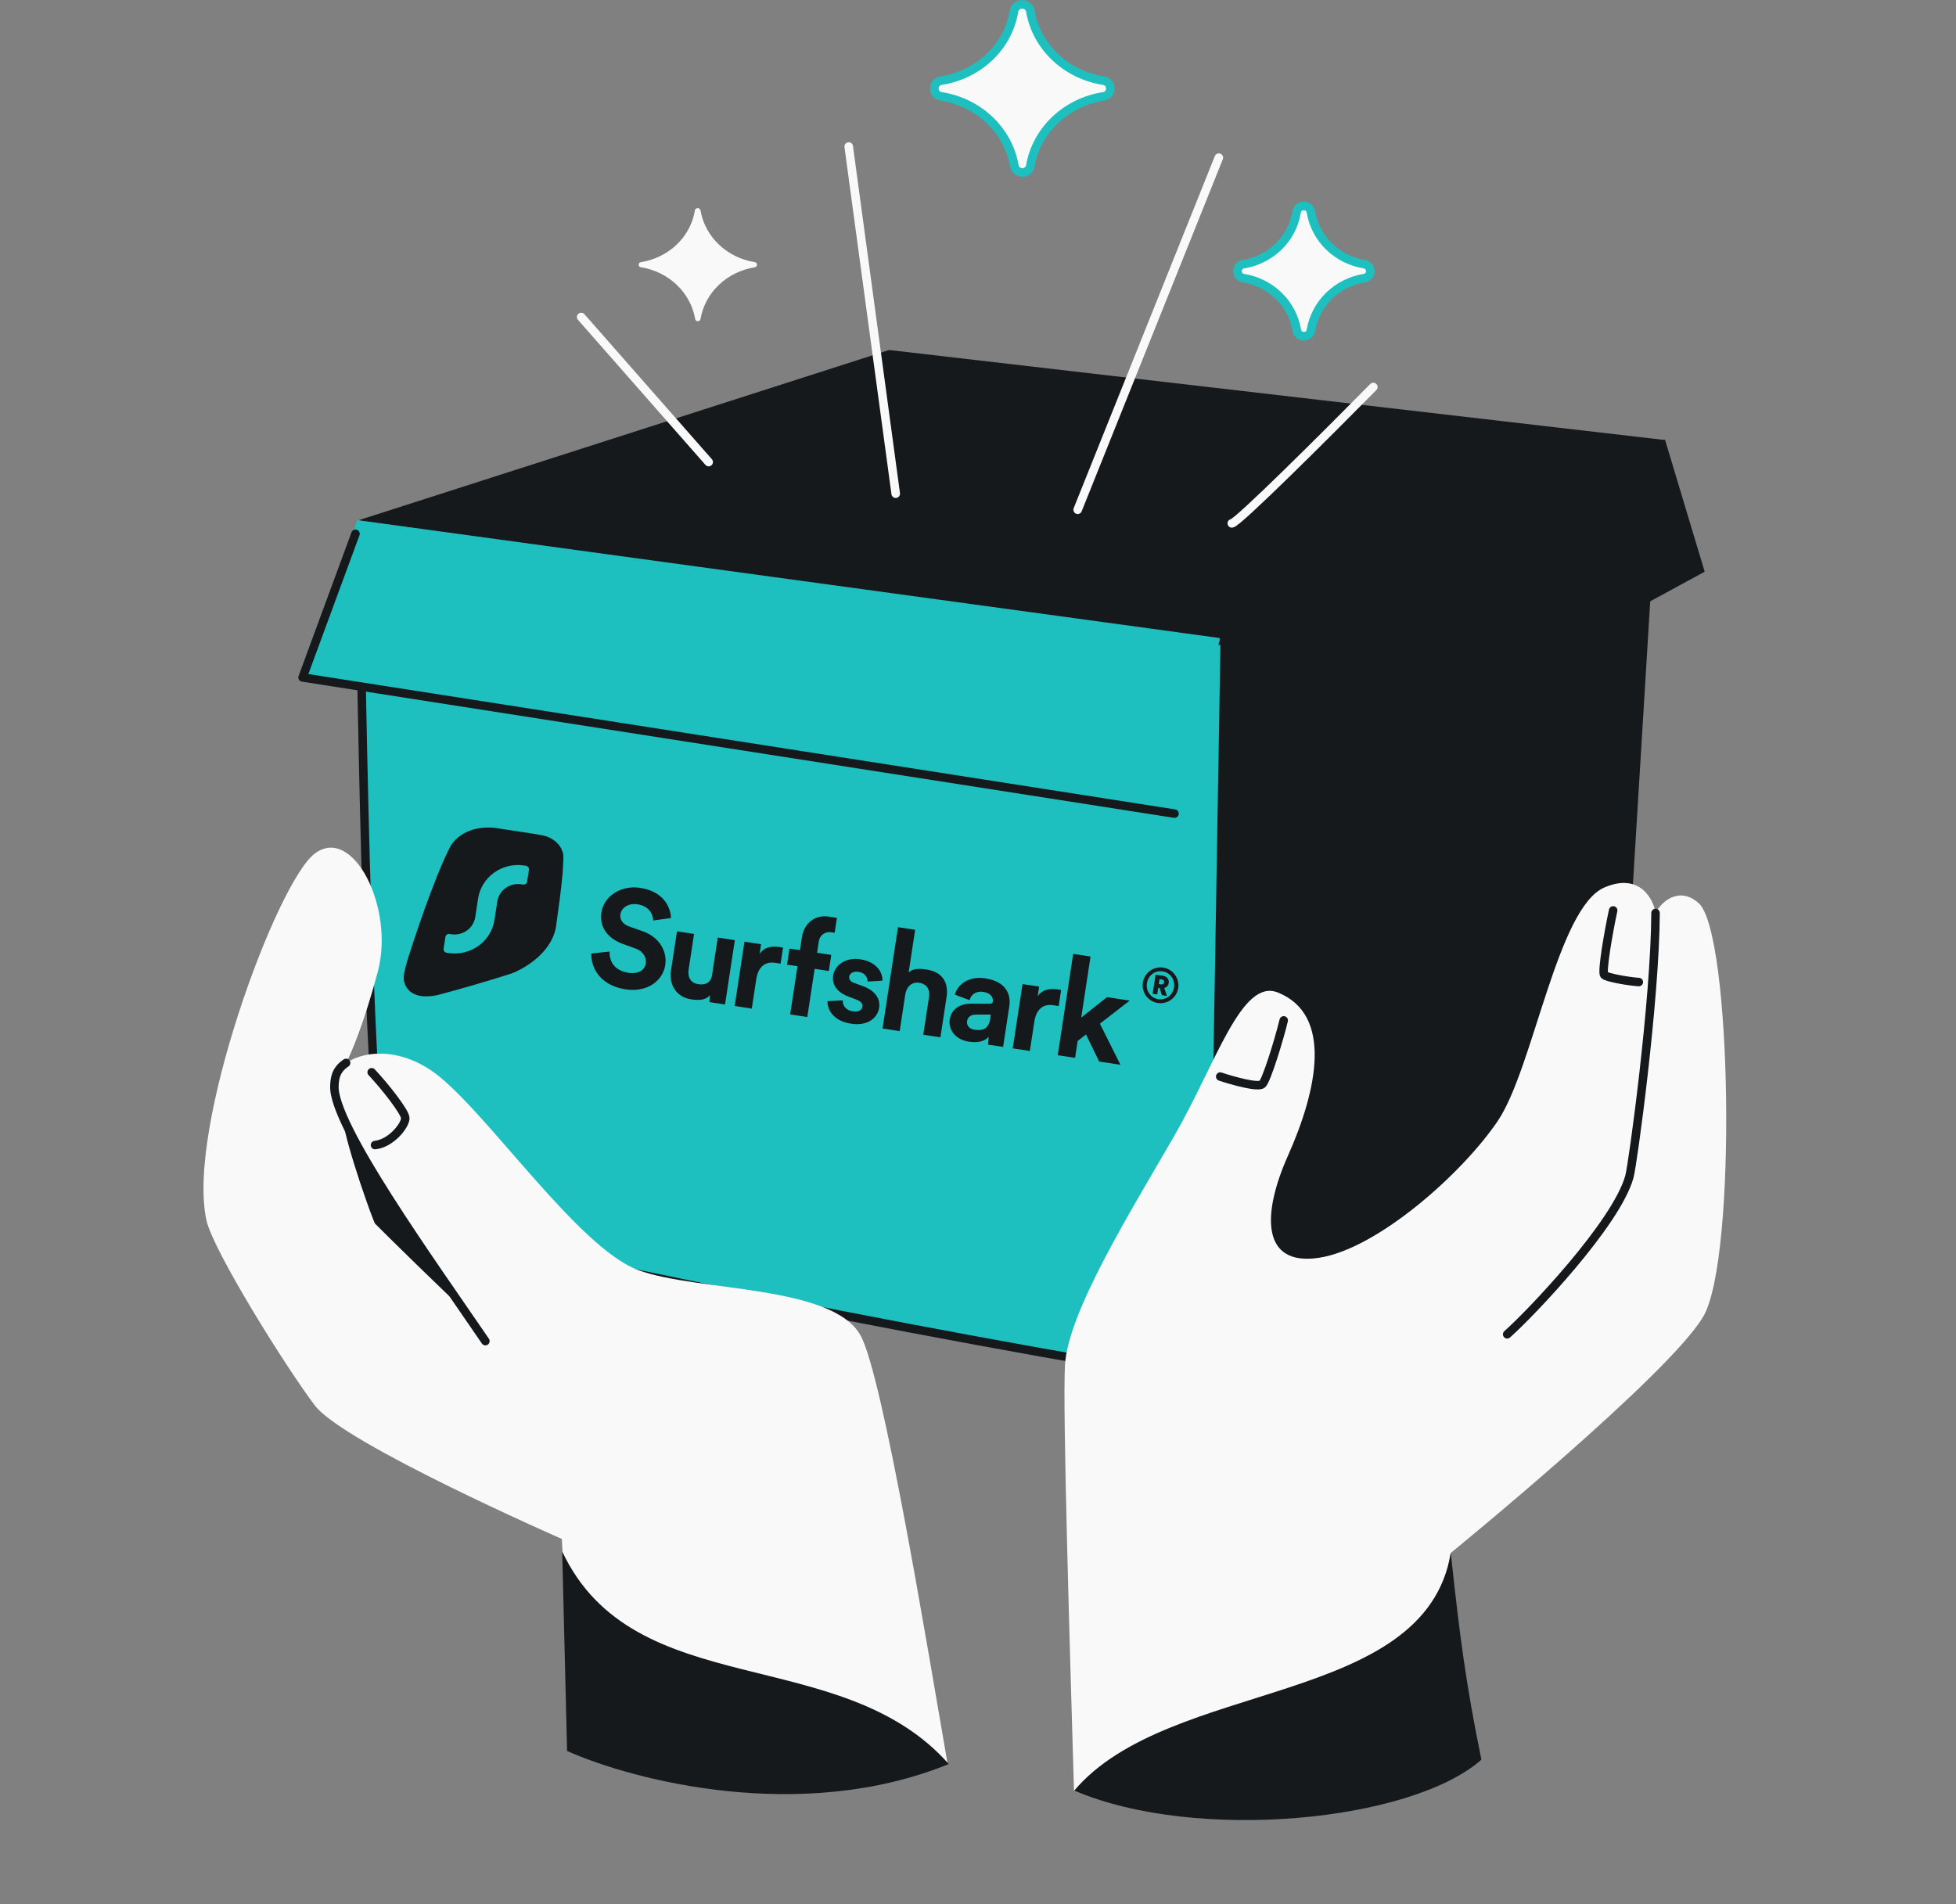 <svg width="456" height="444" viewBox="0 0 456 444" fill="none" xmlns="http://www.w3.org/2000/svg">
<rect x="0" y="0" width="456" height="444" fill="#808080" stroke="none"/>
<g clip-path="url(#clip0_5232_2731)">
<path d="M207.268 81.609L83.398 121.369L285.405 150.077L388.144 102.599L207.268 81.609Z" fill="#16191C"/>
<path d="M385.696 107.909L284.593 148.636L281.121 320.725L376.128 264.432L385.696 107.909Z" fill="#16191C" stroke="#16191C" stroke-width="1.983" stroke-linecap="round" stroke-linejoin="round"/>
<path d="M89.636 282.135C84.368 234.59 84.325 130.23 83.41 126.093L284.518 150.406L281.629 321.854C224.933 313.336 90.095 286.274 89.636 282.135Z" fill="#1EBFBF"/>
<path d="M83.41 126.093C84.325 130.23 84.368 234.59 89.636 282.135C90.095 286.274 224.933 313.336 281.629 321.854" stroke="#16191C" stroke-width="1.983" stroke-linecap="round" stroke-linejoin="round"/>
<path d="M266.428 229.123C266.083 231.383 267.632 233.522 269.91 233.869C272.189 234.217 274.327 232.64 274.672 230.379C275.018 228.108 273.447 225.965 271.169 225.618C268.89 225.271 266.774 226.851 266.428 229.123ZM267.377 229.267C267.656 227.441 269.258 226.227 271.034 226.498C272.811 226.768 273.978 228.405 273.7 230.231C273.423 232.046 271.821 233.261 270.045 232.99C268.269 232.719 267.101 231.082 267.377 229.267ZM270.874 232.045L272.047 232.224L271.415 230.373C271.963 230.229 272.382 229.802 272.472 229.212C272.594 228.411 272.023 227.662 271.163 227.531L269.398 227.262L268.719 231.717L269.78 231.878L270.016 230.33L270.34 230.38L270.874 232.045ZM270.148 229.462L270.326 228.293L270.84 228.371C271.242 228.432 271.454 228.692 271.398 229.06C271.344 229.416 271.064 229.602 270.662 229.54L270.148 229.462Z" fill="#16191C"/>
<path d="M263.364 233.313L258.078 232.507L252.065 237.279L254.237 223.037L250.196 222.421L246.593 246.05L250.634 246.666L251.236 242.717L253.176 241.21L256.254 247.523L261.207 248.278L256.42 238.689L263.364 233.313Z" fill="#16191C"/>
<path d="M247.379 230.832C247.084 230.756 246.789 230.742 246.459 230.692C245.2 230.5 243.106 230.491 241.906 232.326L242.253 230.05L238.386 229.461L236.101 244.45L240.088 245.058L241.129 238.231C241.619 235.015 243.479 234.076 245.517 234.386C245.877 234.441 246.807 234.583 246.807 234.583L247.379 230.832Z" fill="#16191C"/>
<path d="M221.403 237.743C221.057 240.014 222.667 242.402 225.833 242.885C228.034 243.221 229.548 242.798 230.477 241.763L230.34 243.572L233.853 244.108L234.211 241.758L235.299 234.621C235.744 231.701 234.391 228.839 229.688 228.121C225.708 227.515 223.185 229.695 222.598 231.93L226.043 233.209C226.357 231.96 227.488 231.015 229.237 231.282C230.925 231.539 231.609 232.519 231.452 233.551C231.375 234.053 231.096 234.06 230.234 234.049L226.505 234.024C223.979 234.001 221.799 235.147 221.403 237.743ZM227.122 240.094C225.826 239.896 225.319 238.974 225.449 238.118C225.62 236.998 226.519 236.561 227.567 236.57L230.99 236.579L230.835 237.592C230.444 240.158 228.811 240.351 227.122 240.094Z" fill="#16191C"/>
<path d="M211.083 231.652C211.424 230.025 212.61 228.9 214.292 229.157C216.215 229.45 216.827 230.88 216.572 232.551L215.243 241.27L219.239 241.88L220.675 232.462C221.175 229.18 219.778 226.647 216.023 226.074C214.611 225.859 212.971 225.722 211.834 226.73L213.348 216.803L209.352 216.193L205.749 239.823L209.745 240.432L211.083 231.652Z" fill="#16191C"/>
<path d="M192.917 233.451C192.852 235.097 193.955 238.024 198.436 238.707C202.342 239.303 204.6 237.302 204.952 234.991C205.269 232.911 204.045 230.98 201.196 229.954L199.143 229.198C198.347 228.929 197.868 228.412 197.974 227.719C198.097 226.91 199.037 226.433 200.097 226.594C201.793 226.853 202.266 228.019 202.259 228.875L205.73 228.665C205.782 227.107 204.751 224.319 200.512 223.672C197.302 223.183 194.619 224.932 194.231 227.474C193.927 229.467 194.978 231.312 197.762 232.357L199.664 233.091C200.78 233.497 201.155 234.086 201.058 234.722C200.943 235.473 200.206 236.041 198.874 235.837C197.118 235.57 196.398 234.396 196.479 233.255L192.917 233.451Z" fill="#16191C"/>
<path fill-rule="evenodd" clip-rule="evenodd" d="M190.895 219.492C190.897 219.472 190.9 219.451 190.903 219.431C191.108 218.084 192.365 217.159 193.711 217.364L194.583 217.497L195.112 214.023L193.146 213.723C190.104 213.259 187.464 215.198 186.966 218.462L186.495 221.551L184.052 221.179L183.48 224.93L185.924 225.302L184.21 236.539L188.203 237.148L189.916 225.911L193.223 226.415L193.795 222.664L190.488 222.16L190.892 219.506C190.893 219.502 190.894 219.497 190.895 219.492Z" fill="#16191C"/>
<path d="M182.554 220.948C182.259 220.872 181.963 220.858 181.633 220.808C180.374 220.616 178.281 220.607 177.081 222.442L177.428 220.167L173.561 219.577L171.275 234.566L175.262 235.174L176.303 228.347C176.793 225.131 178.653 224.192 180.691 224.503C181.051 224.558 181.982 224.699 181.982 224.699L182.554 220.948Z" fill="#16191C"/>
<path d="M165.377 233.667L169.027 234.224L169.439 231.521L171.314 219.221L167.336 218.614L166.002 227.361C165.738 229.092 164.538 229.748 162.773 229.479C160.918 229.196 160.284 227.732 160.539 226.062L161.803 217.771L157.825 217.164L156.435 226.275C155.94 229.525 157.571 232.477 161.131 233.02C162.687 233.257 164.482 233.313 165.503 232.039L165.377 233.667Z" fill="#16191C"/>
<path d="M156.438 214.05C156.309 211.454 154.693 207.859 149.183 207.019C144.889 206.365 140.808 208.833 140.204 212.798C139.691 216.165 141.679 218.819 145.189 220.095L148.265 221.208C149.974 221.823 150.757 223.356 150.56 224.646C150.32 226.219 148.829 227.183 146.458 226.822C143.255 226.334 141.987 224.112 142.13 221.88L137.866 222.324C137.734 225.556 139.813 229.769 145.836 230.688C151.123 231.494 154.566 228.477 155.089 225.047C155.569 221.9 153.818 218.545 149.805 217.128L146.724 216.046C145.106 215.478 144.454 214.38 144.641 213.153C144.867 211.674 146.483 210.536 148.629 210.863C151.513 211.303 152.245 213.379 152.283 214.64L156.438 214.05Z" fill="#16191C"/>
<path fill-rule="evenodd" clip-rule="evenodd" d="M124.945 194.501C124.898 194.493 124.851 194.484 124.804 194.476L115.342 193.033C109.097 192.423 105.946 195.618 104.956 197.425C100.926 205.284 95.886 221.046 95.195 223.236C94.503 225.426 94.248 226.785 94.248 226.785C94.138 227.352 94.097 227.977 94.159 228.6C94.584 230.918 96.595 233.123 101.931 232.045C107.022 230.694 113.055 228.974 119.328 226.966C121.891 225.965 125.424 223.828 127.651 220.696C128.562 219.415 129.255 217.967 129.573 216.362C129.611 216.098 129.648 215.834 129.686 215.568C130.238 211.668 130.818 207.57 131.157 203.587C131.157 203.587 131.34 201.019 131.345 200.085C131.35 199.15 131.215 198.805 131.215 198.805C130.667 196.897 129.226 195.765 127.615 195.094C126.872 194.845 125.938 194.678 124.945 194.501ZM123.31 202.797C123.377 202.358 123.067 201.946 122.617 201.878L122.21 201.815C117.039 201.027 112.222 204.485 111.452 209.538L110.8 213.815C110.398 216.452 107.885 218.256 105.187 217.845L104.78 217.783C104.33 217.714 103.911 218.015 103.844 218.454L103.42 221.239C103.352 221.679 103.663 222.09 104.112 222.159L104.519 222.221C109.691 223.009 114.507 219.552 115.278 214.498L115.93 210.221C116.332 207.584 118.845 205.78 121.543 206.192L121.95 206.254C122.4 206.322 122.819 206.022 122.886 205.582L123.31 202.797Z" fill="#16191C"/>
<path d="M248.282 318.236C247.685 328.001 249.438 385.204 250.378 417.542C283.107 417.116 321.045 417.312 344.662 408.671C331.813 388.778 338.22 362.101 338.22 362.101C338.22 362.101 389.295 320.439 397.12 306.916C404.946 293.393 403.754 217.478 396.009 210.587C391.472 206.551 387.281 210.248 385.953 212.889C385.55 209.948 382.454 203.343 374.07 206.914C363.028 211.617 357.495 249.071 349.16 261.396C340.824 273.721 321.093 291.184 307.55 293.273C294.008 295.363 294.173 283.121 300.255 269.492C307.098 254.158 310.798 236.615 297.915 231.429C289.377 227.992 283.485 248.048 273.703 264.952C263.007 283.435 249.028 306.031 248.282 318.236Z" fill="#F9F9F9"/>
<path d="M345.357 410.307C341.716 392.47 340.333 381.711 338.219 362.101C332.186 398.131 272.553 391.395 250.441 417.509C278.785 429.644 328.952 424.798 345.357 410.307Z" fill="#16191C"/>
<path d="M385.954 212.891C385.873 233.305 380.655 271.483 379.864 274.359C376.864 285.26 356.92 306.21 351.37 311.121M376.076 212.287C374.993 217.277 373.372 226.631 373.99 227.329C374.535 227.946 379.729 228.847 382.054 228.989M284.47 251.027C287.328 251.98 293.291 253.666 294.277 252.793C295.264 251.92 298.221 242.339 299.269 237.93" stroke="#16191C" stroke-width="1.983" stroke-linecap="round" stroke-linejoin="round"/>
<path d="M70.542 157.963L83.278 121.27L284.472 148.79L273.809 189.708L70.542 157.963Z" fill="#1EBFBF"/>
<path d="M82.874 124.463L70.541 157.963L273.808 189.709" stroke="#16191C" stroke-width="1.983" stroke-linecap="round" stroke-linejoin="round"/>
<path d="M388.149 102.486L284.289 148.834L296.115 188.418L397.411 133.306L388.149 102.486Z" fill="#16191C"/>
<path d="M148.764 296.143C135.116 291.077 114.513 260.795 102.369 250.983C94.374 244.523 85.636 244.591 80.69 247.844C81.841 245.697 84.932 238.429 88.087 226.529C92.03 211.654 82.289 192.315 73.383 199.026C64.477 205.737 43.372 263.097 48.13 284.551C49.698 291.623 66.665 318.843 73.405 327.72C80.145 336.597 130.979 358.839 130.979 358.839C130.979 358.839 133.122 397.596 132.533 407.234C141.89 410.46 198.181 418.656 220.922 411.31C216.282 384.624 205.871 320.917 200.627 311.406C194.071 299.517 162.412 301.21 148.764 296.143Z" fill="#F9F9F9"/>
<path d="M113.158 312.711C100.534 294.203 77.41 262.154 77.963 253.118C78.052 251.663 78.121 249.531 80.687 247.844M86.648 250.022C89.689 253.231 94.569 259.416 94.486 260.779C94.376 262.587 91.095 266.619 87.431 266.999" stroke="#16191C" stroke-width="1.983" stroke-linecap="round" stroke-linejoin="round"/>
<path d="M132.203 408.275L131.065 361.764C147.842 397.38 195.961 382.816 221.186 411.326C186.783 425.358 147.53 415.139 132.203 408.275Z" fill="#16191C"/>
<path d="M87.437 285.321C87.04 284.872 80.82 267.666 79.902 260.976C87.274 274.961 105.898 302.85 106.481 303.735C107.209 304.841 87.934 285.882 87.437 285.321Z" fill="#16191C"/>
<path d="M208.816 115.109L197.861 34.167M251.238 118.858L284.145 36.762M287.171 122.033C288.369 122.139 309.663 100.884 320.16 90.243M165.205 107.734L135.499 73.924" stroke="#F9F9F9" stroke-width="2" stroke-linecap="round" stroke-linejoin="round"/>
<path d="M317.995 61.585C318.966 61.694 319.458 62.505 319.458 63.228C319.459 63.951 318.965 64.763 317.992 64.867C311.657 65.922 306.705 70.773 305.63 76.927C305.521 77.903 304.705 78.399 303.977 78.399C303.249 78.399 302.433 77.904 302.319 76.93C301.245 70.775 296.293 65.922 289.957 64.867C288.984 64.763 288.49 63.951 288.49 63.228C288.49 62.505 288.983 61.694 289.953 61.585C296.294 60.531 301.242 55.676 302.255 49.528C302.48 47.528 305.4 47.526 305.63 49.522C306.704 55.678 311.658 60.531 317.995 61.585Z" fill="#F9F9F9" stroke="#1EBFBF" stroke-width="2"/>
<path d="M175.927 62.325C176.667 62.267 176.666 61.184 175.927 61.12C169.472 60.087 164.404 55.267 163.318 49.126C163.241 48.322 162.068 48.322 161.991 49.126C160.965 55.267 155.898 60.087 149.442 61.12C148.703 61.184 148.703 62.267 149.442 62.325C155.898 63.358 160.965 68.179 162.051 74.319C162.125 75.089 163.251 75.09 163.318 74.319C164.404 68.179 169.472 63.358 175.927 62.325Z" fill="#F9F9F9"/>
<path d="M257.2 18.797C258.298 18.912 258.855 19.822 258.855 20.641C258.855 21.461 258.297 22.371 257.197 22.481C248.486 23.884 241.696 30.357 240.227 38.541C240.104 39.656 239.18 40.22 238.343 40.22C237.507 40.22 236.583 39.657 236.453 38.544C234.986 30.358 228.195 23.885 219.482 22.481C218.382 22.371 217.824 21.461 217.824 20.641C217.824 19.822 218.381 18.913 219.479 18.797C228.196 17.394 234.983 10.918 236.367 2.739C236.625 0.451 239.964 0.449 240.226 2.733C241.694 10.92 248.486 17.394 257.2 18.797Z" fill="#F9F9F9" stroke="#1EBFBF" stroke-width="2"/>
</g>
<defs>
<clipPath id="clip0_5232_2731">
<rect width="456" height="444" rx="48" fill="white"/>
</clipPath>
</defs>
</svg>
